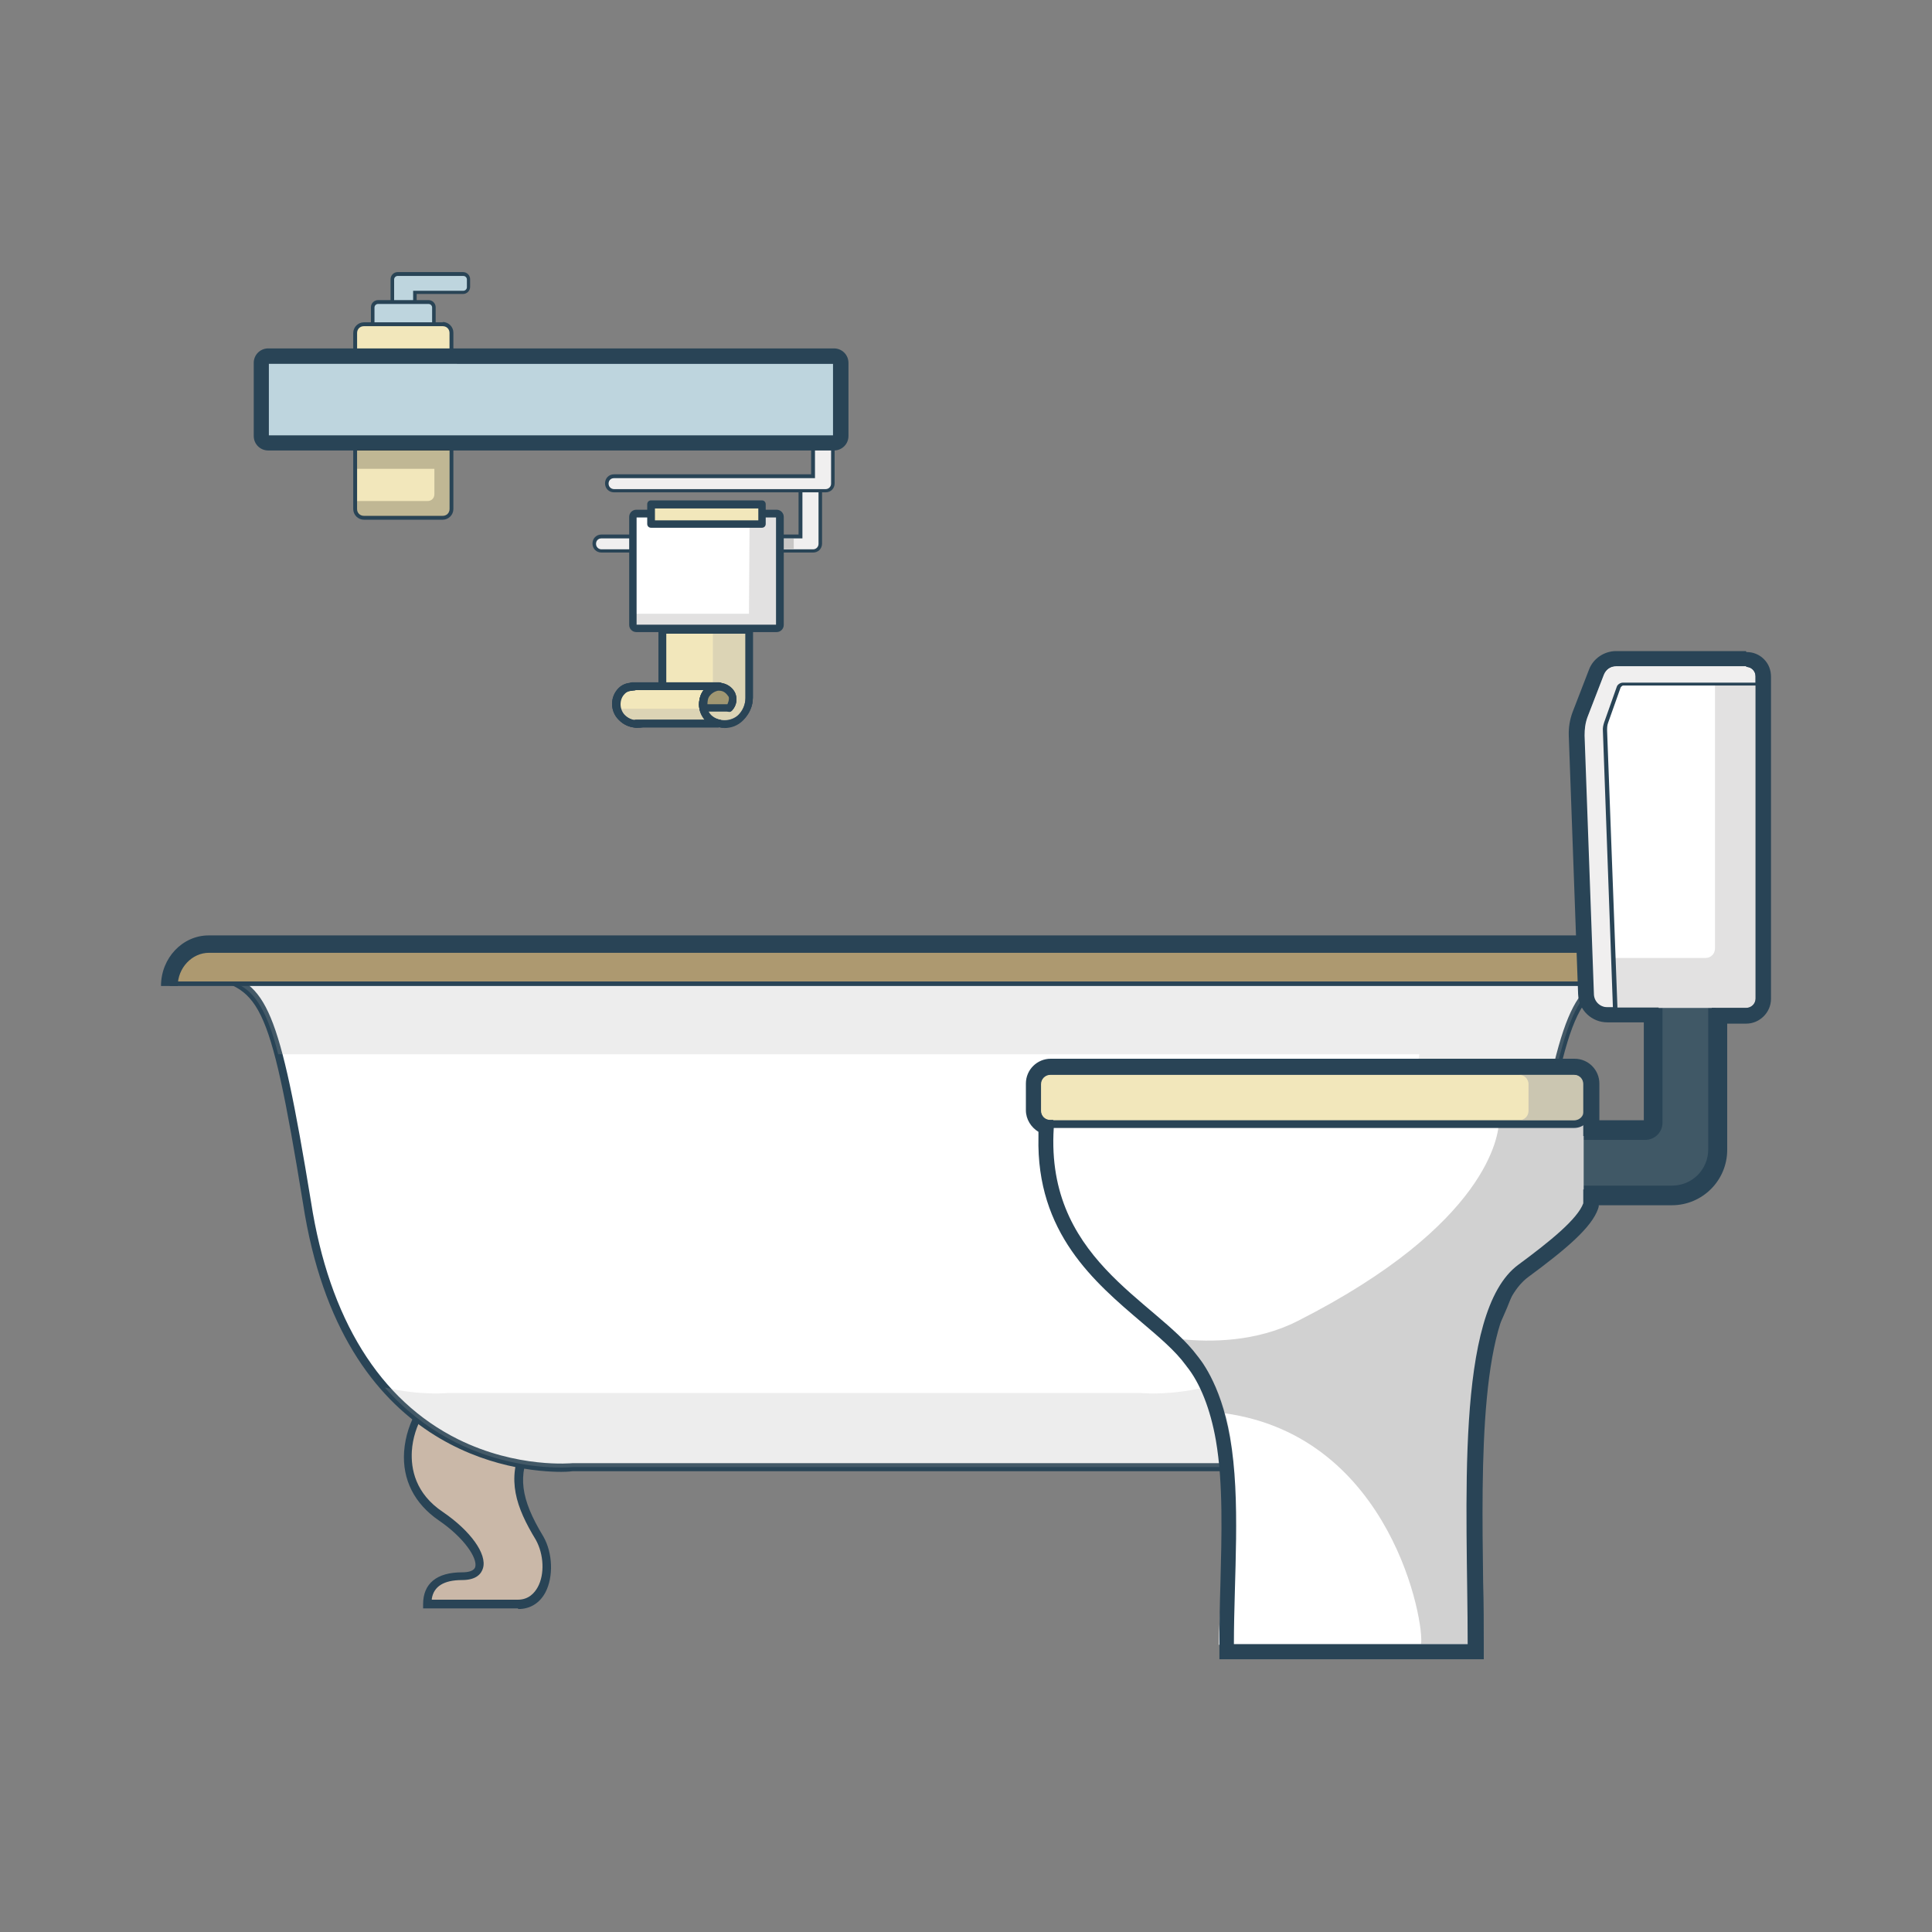 <?xml version="1.0" encoding="UTF-8"?><svg id="Layer_1" xmlns="http://www.w3.org/2000/svg" viewBox="0 0 60 60"><rect x="0" y="0" width="60" height="60" fill="#808080" stroke="none"/><defs><style>.cls-1{fill:#fff;}.cls-2{fill:#294456;}.cls-3{fill:#cab8a8;}.cls-4{fill:#f0efef;}.cls-5{opacity:.34;}.cls-5,.cls-6,.cls-7,.cls-8,.cls-9{fill:none;}.cls-6{opacity:.21;}.cls-10{fill:#ad9970;}.cls-11{fill:#c7c6c5;}.cls-12{fill:#a09772;}.cls-13{fill:#fcbe87;}.cls-7{opacity:.3;}.cls-14{fill:#bed5de;}.cls-15{fill:#405866;}.cls-16{fill:#a9a8a8;}.cls-9{opacity:.53;}.cls-17{fill:#010101;}.cls-18{fill:#f2e7bb;}</style></defs><rect class="cls-8" width="60" height="60"/><g id="Layer_1-2"><path class="cls-3" d="m16.08,49.82c.91,0,1.12-1.28.67-2.06-.66-1.09-.87-1.91-.36-2.92l-2.63-1.71c-.89.43-1.92,2.71-.07,3.97,1.19.81,1.65,1.87.66,1.87-.41,0-1.08.1-1.08.86h2.82Z"/><path class="cls-2" d="m16.08,49.95h-2.94v-.13c0-.64.42-.99,1.21-.99.17,0,.37-.03.41-.17.07-.27-.34-.9-1.13-1.44-.76-.52-1.14-1.27-1.08-2.14.07-.97.64-1.81,1.17-2.06l.06-.03,2.8,1.82-.06.12c-.45.88-.36,1.61.35,2.78.3.52.32,1.26.07,1.74-.18.34-.48.52-.84.52h0Zm-2.67-.27h2.67c.34,0,.52-.21.62-.39.22-.4.19-1.02-.06-1.47-.62-1.02-.91-1.87-.42-2.94l-2.47-1.61c-.43.25-.91.98-.96,1.8-.03.54.1,1.31.97,1.89.85.58,1.37,1.3,1.24,1.74-.05.17-.2.37-.65.37-.57,0-.88.2-.94.58v.02Z"/><path class="cls-13" d="m41.01,49.82c-.91,0-1.12-1.28-.67-2.06.66-1.09.87-1.91.36-2.92l2.63-1.71c.89.43,1.92,2.71.07,3.97-1.19.81-1.65,1.87-.66,1.87.41,0,1.08.1,1.08.86h-2.82,0Z"/><path class="cls-2" d="m43.95,49.95h-2.94c-.37,0-.67-.18-.84-.52-.26-.48-.23-1.22.06-1.74.71-1.17.8-1.9.36-2.78l-.06-.12,2.8-1.82.06.03c.52.26,1.11,1.1,1.17,2.06.06.87-.32,1.62-1.08,2.14-.79.54-1.21,1.17-1.13,1.44.04.14.24.17.41.17.77,0,1.21.35,1.21.99v.13h0Zm-3.09-5.07c.49,1.06.2,1.92-.42,2.94-.24.43-.27,1.06-.06,1.46.09.17.27.39.62.39h2.67c-.06-.39-.37-.58-.94-.58-.45,0-.61-.2-.65-.37-.12-.44.38-1.17,1.24-1.74.86-.58,1-1.35.97-1.89-.05-.82-.53-1.55-.96-1.8l-2.47,1.61h0Z"/><path class="cls-1" d="m5.67,30.03c2.39.63,2.67.04,3.87,7.32,1.38,8.97,8.26,8.22,8.26,8.22h21.51s6.87.75,8.26-8.22c1.19-7.28,1.47-6.69,3.87-7.32,0,0-45.76,0-45.76,0Z"/><path class="cls-2" d="m17.44,45.71c-1.42,0-6.83-.52-8.03-8.34-1.07-6.57-1.36-6.63-3.19-7.07-.17-.04-.37-.09-.57-.14-.07-.02-.1-.08-.1-.15s.06-.12.12-.12h45.75c.07,0,.12.05.12.12,0,.07-.03.13-.1.15-.21.06-.4.1-.57.14-1.83.44-2.12.51-3.19,7.07-1.38,8.98-8.32,8.33-8.4,8.32h-21.5s-.13.02-.35.02h0Zm-10.66-15.55c1.5.41,1.88,1.06,2.88,7.17.56,3.62,2.13,6.16,4.57,7.37,1.84.91,3.53.74,3.55.74h21.53s1.72.17,3.57-.74c2.42-1.2,4.01-3.75,4.57-7.37,1-6.11,1.38-6.76,2.88-7.17H6.78Z"/><g class="cls-6"><path class="cls-16" d="m44.54,30.57H7.4c.4.2.85.61,1.24,2.17h35.44c-.12.67-.25,1.42-.4,2.3-1.38,8.97-8.26,8.22-8.26,8.22H13.92s-.83.09-1.97-.17c2.49,2.83,5.84,2.47,5.84,2.47h21.51s6.87.75,8.26-8.22c.35-2.13.62-3.59.89-4.6.35-1.32.69-1.87,1.2-2.17h-5.11,0Z"/></g><path class="cls-10" d="m5.33,30.55c.03-.65.54-1.17,1.16-1.17h44.11c.62,0,1.12.52,1.16,1.17H5.33Z"/><path class="cls-2" d="m50.6,29.45c.57,0,1.02.45,1.09,1.03H5.4c.07-.58.52-1.03,1.09-1.03h44.11m0-.13H6.49c-.67,0-1.22.58-1.22,1.3h46.57c0-.72-.55-1.3-1.22-1.3h0Z"/><path class="cls-2" d="m52.08,30.62h-.52c0-.57-.43-1.03-.97-1.03H6.49c-.53,0-.97.47-.97,1.03h-.52c0-.87.67-1.57,1.48-1.57h44.11c.82,0,1.48.71,1.48,1.57h0Z"/><path class="cls-14" d="m12.36,9.67c-.09,0-.17-.07-.17-.17v-.82c0-.09.07-.17.17-.17h2.03c.09,0,.17.07.17.17v.24c0,.09-.07.17-.17.17h-1.5v.43c0,.09-.07.17-.17.17h-.37v-.02Z"/><path class="cls-2" d="m14.39,8.57c.06,0,.11.05.11.11v.24c0,.06-.05.11-.11.11h-1.56v.49c0,.06-.05.11-.11.11h-.37c-.06,0-.11-.05-.11-.11v-.82.04-.06c0-.06.05-.11.11-.11h2.03m0-.12h-2.03c-.12,0-.22.1-.22.22v.83c0,.12.1.22.22.22h.37c.12,0,.22-.1.22-.22v-.37h1.44c.12,0,.22-.1.22-.22v-.24c0-.12-.1-.22-.22-.22h0Z"/><rect class="cls-14" x="11.57" y="9.38" width="1.9" height=".92" rx=".17" ry=".17"/><path class="cls-2" d="m13.31,9.44c.06,0,.11.05.11.11v.59c0,.06-.05.11-.11.11h-1.57c-.06,0-.11-.05-.11-.11v-.59c0-.06.05-.11.11-.11h1.57m0-.12h-1.57c-.12,0-.22.1-.22.22v.59c0,.12.1.22.22.22h1.57c.12,0,.22-.1.22-.22v-.59c0-.12-.1-.22-.22-.22h0Z"/><path class="cls-4" d="m18.68,17.12c-.12,0-.22-.1-.22-.22s.1-.22.22-.22h6.18v-1.61h.62v1.83c0,.12-.1.22-.22.22h-6.57Z"/><path class="cls-2" d="m25.42,15.12v1.77c0,.09-.07.17-.17.17h-6.57c-.09,0-.17-.07-.17-.17s.07-.17.17-.17h6.24v-1.61h.5m.12-.12h-.74v1.61h-6.12c-.16,0-.28.12-.28.28s.12.28.28.28h6.57c.16,0,.28-.12.28-.28v-1.89h0Z"/><rect class="cls-11" x="24.22" y="16.73" width=".43" height=".33"/><path class="cls-4" d="m19.07,15.25c-.12,0-.22-.1-.22-.22s.1-.22.22-.22h6.18v-1.33h.62v1.55c0,.12-.1.22-.22.22h-6.57Z"/><path class="cls-2" d="m25.81,13.53v1.49c0,.09-.07.17-.17.17h-6.57c-.09,0-.17-.07-.17-.17s.07-.17.17-.17h6.24v-1.33h.5m.12-.12h-.74v1.33h-6.12c-.16,0-.28.12-.28.28s.12.28.28.28h6.57c.16,0,.28-.12.28-.28v-1.62h0Z"/><path class="cls-18" d="m11.3,10.07h2.45c.15,0,.27.12.27.27v5.47c0,.15-.12.27-.27.27h-2.45c-.15,0-.27-.12-.27-.27v-5.47c0-.15.12-.27.27-.27h0Z"/><path class="cls-2" d="m13.75,10.13c.12,0,.21.09.21.21v5.47c0,.12-.09.21-.21.21h-2.45c-.12,0-.21-.09-.21-.21v-5.47c0-.12.09-.21.21-.21h2.45m0-.12h-2.45c-.18,0-.33.15-.33.33v5.47c0,.18.15.33.33.33h2.45c.18,0,.33-.15.33-.33v-5.48c0-.18-.15-.33-.33-.33h0Z"/><rect class="cls-14" x="8.11" y="11.06" width="18" height="2.69" rx=".21" ry=".21"/><path class="cls-2" d="m25.9,13.99H8.33c-.25,0-.45-.2-.45-.45v-2.27c0-.25.2-.45.45-.45h17.57c.25,0,.45.2.45.45v2.27c0,.25-.2.45-.45.45Zm-17.55-.47h17.52v-2.22H8.35v2.22Z"/><rect class="cls-1" x="19.66" y="15.95" width="4.57" height="3.57" rx=".11" ry=".11"/><g class="cls-5"><path class="cls-16" d="m24.11,15.97h-.83l-.02,3.09h-3.62v.37c0,.06.05.11.11.11h4.36c.06,0,.11-.05.11-.11v-3.36c0-.06-.05-.11-.11-.11h0Z"/></g><g class="cls-6"><path class="cls-17" d="m13.96,13.97h-2.87v.59h2.4v.79c0,.12-.09.21-.21.21h-2.19v.26c0,.12.09.21.21.21h2.45c.12,0,.21-.09.21-.21v-1.85Z"/></g><path class="cls-2" d="m24.12,19.63h-4.36c-.12,0-.22-.1-.22-.22v-3.36c0-.12.1-.22.22-.22h4.36c.12,0,.22.1.22.22v3.36c0,.12-.1.22-.22.22Zm-4.35-.23h4.33v-3.33h-4.33v3.33Z"/><path class="cls-18" d="m22.65,21.97c.14-.14.14-.37,0-.52-.18-.18-.47-.18-.65,0-.22.22-.22.59,0,.82.28.28.74.28,1.02,0,.17-.17.26-.39.27-.61v-2.12h-2.69v2.21c-.03.19-.12.37-.27.52-.28.28-.74.28-1.02,0-.22-.22-.22-.59,0-.82.18-.18.47-.18.65,0,.14.14.14.37,0,.52"/><path class="cls-2" d="m22.5,22.6c-.22,0-.43-.08-.59-.25-.27-.27-.27-.71,0-.98.22-.22.6-.22.82,0,.19.19.19.5,0,.69-.05.05-.12.05-.17,0s-.05-.12,0-.17.07-.11.07-.17-.02-.13-.07-.17c-.13-.13-.35-.13-.48,0-.17.17-.17.47,0,.65.22.22.62.22.85,0,.14-.14.22-.33.22-.53v-2h-2.46v2.1c-.03.22-.13.43-.3.59-.16.16-.37.24-.59.24s-.43-.08-.59-.25c-.27-.27-.27-.71,0-.98.22-.22.59-.22.82,0,.19.19.19.5,0,.69-.05.05-.12.05-.17,0s-.05-.12,0-.17.07-.11.07-.17-.02-.13-.07-.17c-.13-.13-.35-.13-.48,0-.17.17-.17.47,0,.65.22.22.62.22.85,0,.12-.12.2-.28.22-.46v-2.2c0-.07.05-.12.12-.12h2.69c.07,0,.12.05.12.12v2.12c0,.27-.12.51-.3.69-.16.16-.37.24-.59.24l.02.02Z"/><path class="cls-18" d="m22.65,21.97c.14-.14.14-.37,0-.52-.18-.18-.47-.18-.65,0-.22.22-.22.59,0,.82.28.28.74.28,1.02,0,.17-.17.26-.39.27-.61v-2.12h-2.69v2.21c-.03.19-.12.37-.27.52-.28.28-.74.28-1.02,0-.22-.22-.22-.59,0-.82.18-.18.47-.18.65,0,.14.14.14.37,0,.52"/><path class="cls-2" d="m22.5,22.6c-.22,0-.43-.08-.59-.25-.27-.27-.27-.71,0-.98.22-.22.6-.22.82,0,.19.19.19.5,0,.69-.05.05-.12.05-.17,0s-.05-.12,0-.17.07-.11.07-.17-.02-.13-.07-.17c-.13-.13-.35-.13-.48,0-.17.17-.17.47,0,.65.22.22.62.22.85,0,.14-.14.22-.33.22-.53v-2h-2.46v2.1c-.03.22-.13.43-.3.59-.16.16-.37.24-.59.24s-.43-.08-.59-.25c-.27-.27-.27-.71,0-.98.22-.22.59-.22.82,0,.19.19.19.5,0,.69-.05.05-.12.05-.17,0s-.05-.12,0-.17.07-.11.07-.17-.02-.13-.07-.17c-.13-.13-.35-.13-.48,0-.17.17-.17.47,0,.65.22.22.62.22.85,0,.12-.12.2-.28.22-.46v-2.2c0-.07.05-.12.12-.12h2.69c.07,0,.12.05.12.12v2.12c0,.27-.12.51-.3.69-.16.16-.37.24-.59.24l.02.02Z"/><g class="cls-7"><path class="cls-16" d="m22.14,19.53v1.82c.17-.07-.02.03-.02.03-.11.04-.45.19-.19.81.02.02.03.05.06.07.28.28.74.28,1.02,0,.17-.17.26-.39.27-.61v-2.12h-1.14,0Z"/></g><path class="cls-18" d="m19.75,22.47h2.57s-.51-.07-.51-.57c0-.57.51-.57.51-.57h-2.69"/><path class="cls-2" d="m22.33,22.59h-2.57c-.07,0-.12-.05-.12-.12s.05-.12.12-.12h2.12c-.09-.11-.17-.26-.17-.46s.06-.35.14-.46h-2.21c-.07,0-.12-.05-.12-.12s.05-.12.12-.12h2.69c.07,0,.12.05.12.12s-.05.12-.12.12c-.04,0-.39.02-.39.46,0,.39.36.45.4.46.06,0,.11.07.1.12,0,.06-.06.11-.12.11h0Z"/><g class="cls-7"><path class="cls-16" d="m21.89,22.19l-.05-.18h-2.68c.04.22.32.44.49.48,0,0,1.78.02,2.69.02,0,0-.32-.04-.45-.31h0Z"/></g><path class="cls-2" d="m22.5,22.6c-.22,0-.43-.08-.59-.24-.27-.27-.27-.71,0-.98.22-.22.59-.22.82,0,.19.19.19.5,0,.69-.05.05-.12.05-.17,0s-.05-.12,0-.17.07-.11.07-.17-.02-.13-.07-.17c-.13-.13-.35-.13-.48,0-.17.17-.17.47,0,.65.22.22.62.22.85,0,.14-.14.22-.33.22-.53v-2h-2.46v1.62c0,.07-.05.12-.12.12s-.12-.05-.12-.12v-1.74c0-.07.05-.12.12-.12h2.69c.07,0,.12.05.12.12v2.12c0,.27-.12.51-.3.69-.17.17-.37.24-.59.24h0Z"/><path class="cls-12" d="m21.84,21.98h.81s.17-.2.08-.4c-.07-.12-.18-.26-.44-.26-.02,0-.22.03-.36.21s-.09.46-.09.46h0Z"/><path class="cls-2" d="m22.65,22.1h-.81c-.06,0-.11-.04-.12-.1,0-.02-.06-.33.12-.55.16-.21.4-.25.45-.25h0c.34,0,.48.22.54.32v.02c.12.27-.09.52-.1.53-.02.02-.06.04-.09.04h0Zm-.69-.23h.63s.07-.14.04-.23c-.07-.1-.15-.2-.33-.19,0,0-.15.02-.26.16-.06.07-.07.18-.07.27h0Z"/><path class="cls-2" d="m22.33,22.59h-2.57c-.07,0-.12-.05-.12-.12s.05-.12.12-.12h2.12c-.09-.11-.17-.26-.17-.46s.06-.35.14-.46h-2.21c-.07,0-.12-.05-.12-.12s.05-.12.12-.12h2.69c.07,0,.12.05.12.12s-.05.12-.12.12c-.04,0-.39.02-.39.46,0,.39.36.45.4.46.06,0,.11.07.1.12,0,.06-.06.11-.12.11h0Z"/><path class="cls-2" d="m19.75,22.6h0c-.2-.02-.38-.1-.52-.24-.27-.27-.27-.71,0-.98.12-.12.3-.18.47-.17.07,0,.11.07.11.13s-.07.11-.13.11c-.11,0-.21.02-.28.1-.17.17-.17.47,0,.65.1.1.23.17.37.17.07,0,.12.06.11.12,0,.06-.06.11-.12.11h0Z"/><rect class="cls-18" x="20.22" y="15.66" width="3.44" height=".61"/><path class="cls-2" d="m23.66,16.39h-3.44c-.07,0-.12-.05-.12-.12v-.61c0-.07.05-.12.12-.12h3.44c.07,0,.12.05.12.12v.61c0,.07-.05.12-.12.12Zm-3.32-.23h3.21v-.37h-3.21v.37Z"/><path class="cls-15" d="m51.51,30.24v4.64c0,.22-.18.42-.42.42h-4.21v1.65h5.03c.68,0,1.24-.56,1.24-1.24v-5.47h-1.65Z"/><path class="cls-2" d="m51.93,37.06h-5.15v-1.89h4.32c.16,0,.29-.13.29-.29v-4.76h1.89v5.58c0,.75-.61,1.36-1.36,1.36Zm-4.92-.24h4.92c.62,0,1.12-.5,1.12-1.12v-5.35h-1.42v4.52c0,.29-.24.53-.53.53h-4.09v1.42h0Z"/><path class="cls-1" d="m36.18,40.95c.67.62,1.75,1.77,2.04,3.71.29,1.93-.36,4.31-.37,6.42h7.95s-1.07-9.44,1.36-11.78l-10.99,1.67h0Z"/><path class="cls-1" d="m50.03,20.89l-.38,1.77.43,8.64h4.15c.16,0,.29-.12.29-.28v-9.81s-4.49-.32-4.49-.32Z"/><g class="cls-5"><path class="cls-16" d="m53.26,21.16v8.3c0,.16-.13.29-.29.29h-2.97l.07,1.55h4.28c.16,0,.16-.04.16-.2v-9.93h-1.27,0Z"/></g><path class="cls-1" d="m49.18,37.38c-.71,1.94-10.42,6.9-12.05,4.72-1.3-1.75-4.78-3.02-4.37-7.29,2.45.12,16.42,0,16.42,0v2.57Z"/><g class="cls-9"><path class="cls-16" d="m46.55,34.82c0,.42-.33,3.2-6.24,6.2-1.31.67-2.75.66-3.62.57.17.2,1.24,2.02,1.34,2.3,5.2.72,6.22,6.55,6.1,7.17h1.67s-1.07-9.44,1.36-11.78c1.07-.72,1.83-1.41,2.02-1.91v-2.57s-1.05,0-2.62.02Z"/></g><path class="cls-4" d="m49.9,31.35c-.27,0-.47-.21-.49-.47l-.29-8.02c0-.2.02-.4.1-.58l.51-1.32c.07-.18.25-.31.45-.31h4.04c.09,0,.18.03.25.1.07.07.1.16.1.25v.26h-4.18c-.06,0-.12.04-.14.1l-.39,1.1c-.03.08-.04.17-.04.26l.31,8.63h-.24.02Z"/><path class="cls-2" d="m54.23,20.71c.16,0,.29.13.29.29v.2h-4.12c-.08,0-.17.06-.19.13l-.39,1.1c-.03.09-.05.18-.04.28l.31,8.57h-.17c-.23,0-.42-.18-.42-.42l-.29-8.02c0-.19.02-.38.09-.57l.51-1.32c.07-.17.22-.27.4-.27h4.04m0-.12h-4.04c-.22,0-.42.14-.51.35l-.51,1.32c-.07.19-.11.4-.1.61l.29,8.02c0,.3.25.52.55.52h.3v-.12l-.32-8.57c0-.08,0-.16.03-.24l.39-1.1s.04-.06.08-.06h4.23v-.32c0-.11-.04-.22-.12-.29s-.18-.12-.29-.12h0Z"/><rect class="cls-18" x="32.21" y="33.25" width="17.1" height="1.66" rx=".41" ry=".41"/><path class="cls-2" d="m48.89,33.38c.16,0,.29.13.29.29v.83c0,.16-.13.29-.29.29h-16.27c-.16,0-.29-.13-.29-.29v-.83c0-.16.13-.29.29-.29h16.27m0-.24h-16.27c-.29,0-.53.24-.53.53v.83c0,.29.24.53.53.53h16.27c.29,0,.53-.24.53-.53v-.83c0-.29-.24-.53-.53-.53h0Z"/><g class="cls-9"><path class="cls-16" d="m48.9,33.38h-1.72c.16,0,.29.13.29.29v.83c0,.16-.13.29-.29.29h1.72c.16,0,.29-.13.29-.29v-.83c0-.16-.13-.29-.29-.29Z"/></g><path class="cls-2" d="m54.23,20.71c.16,0,.29.13.29.29v10.01c0,.16-.13.29-.29.29h-1.07v4.4c0,.68-.56,1.24-1.24,1.24h-2.75v.43c-.18.49-1.03,1.18-2.02,1.91-1.99,1.47-1.57,7.52-1.57,11.78h-7.26c0-2.08.22-4.49-.12-6.42-.3-1.73-.97-2.47-1.02-2.54-1.3-1.74-4.82-3.02-4.44-7.26h-.03v-.06h-.1c-.16,0-.29-.13-.29-.29v-.83c0-.16.13-.29.29-.29h16.27c.16,0,.29.13.29.29,0,.07,0,1.14,0,1.62h1.92c.22,0,.42-.18.42-.42v-3.57h-1.61c-.23,0-.42-.18-.42-.42l-.29-8.02c0-.19.02-.38.09-.57l.51-1.32c.07-.17.22-.27.4-.27h4.04m0-.47h-4.04c-.37,0-.71.23-.84.57l-.51,1.32c-.09.24-.13.49-.12.75l.29,8.02c.02.49.42.87.91.87h1.13v3.04h-1.38v-1.14c0-.42-.34-.77-.77-.77h-16.27c-.42,0-.77.34-.77.77v.83c0,.28.16.53.39.67v.16h0c-.07,2.98,1.74,4.51,3.21,5.76.53.45,1.04.88,1.36,1.32,0,0,.02.02.03.04.42.52.74,1.33.91,2.3.23,1.33.18,2.94.14,4.5-.02.61-.03,1.23-.03,1.83v.47h8.21v-.47c0-.62,0-1.25-.02-1.93-.05-3.72-.11-8.35,1.4-9.47,1.18-.87,1.97-1.54,2.17-2.12l.02-.07v-.04h2.27c.95,0,1.72-.77,1.72-1.72v-3.92h.59c.42,0,.77-.35.77-.77v-10c0-.21-.07-.4-.22-.55s-.34-.22-.54-.22h0l-.02-.02Z"/></g></svg>